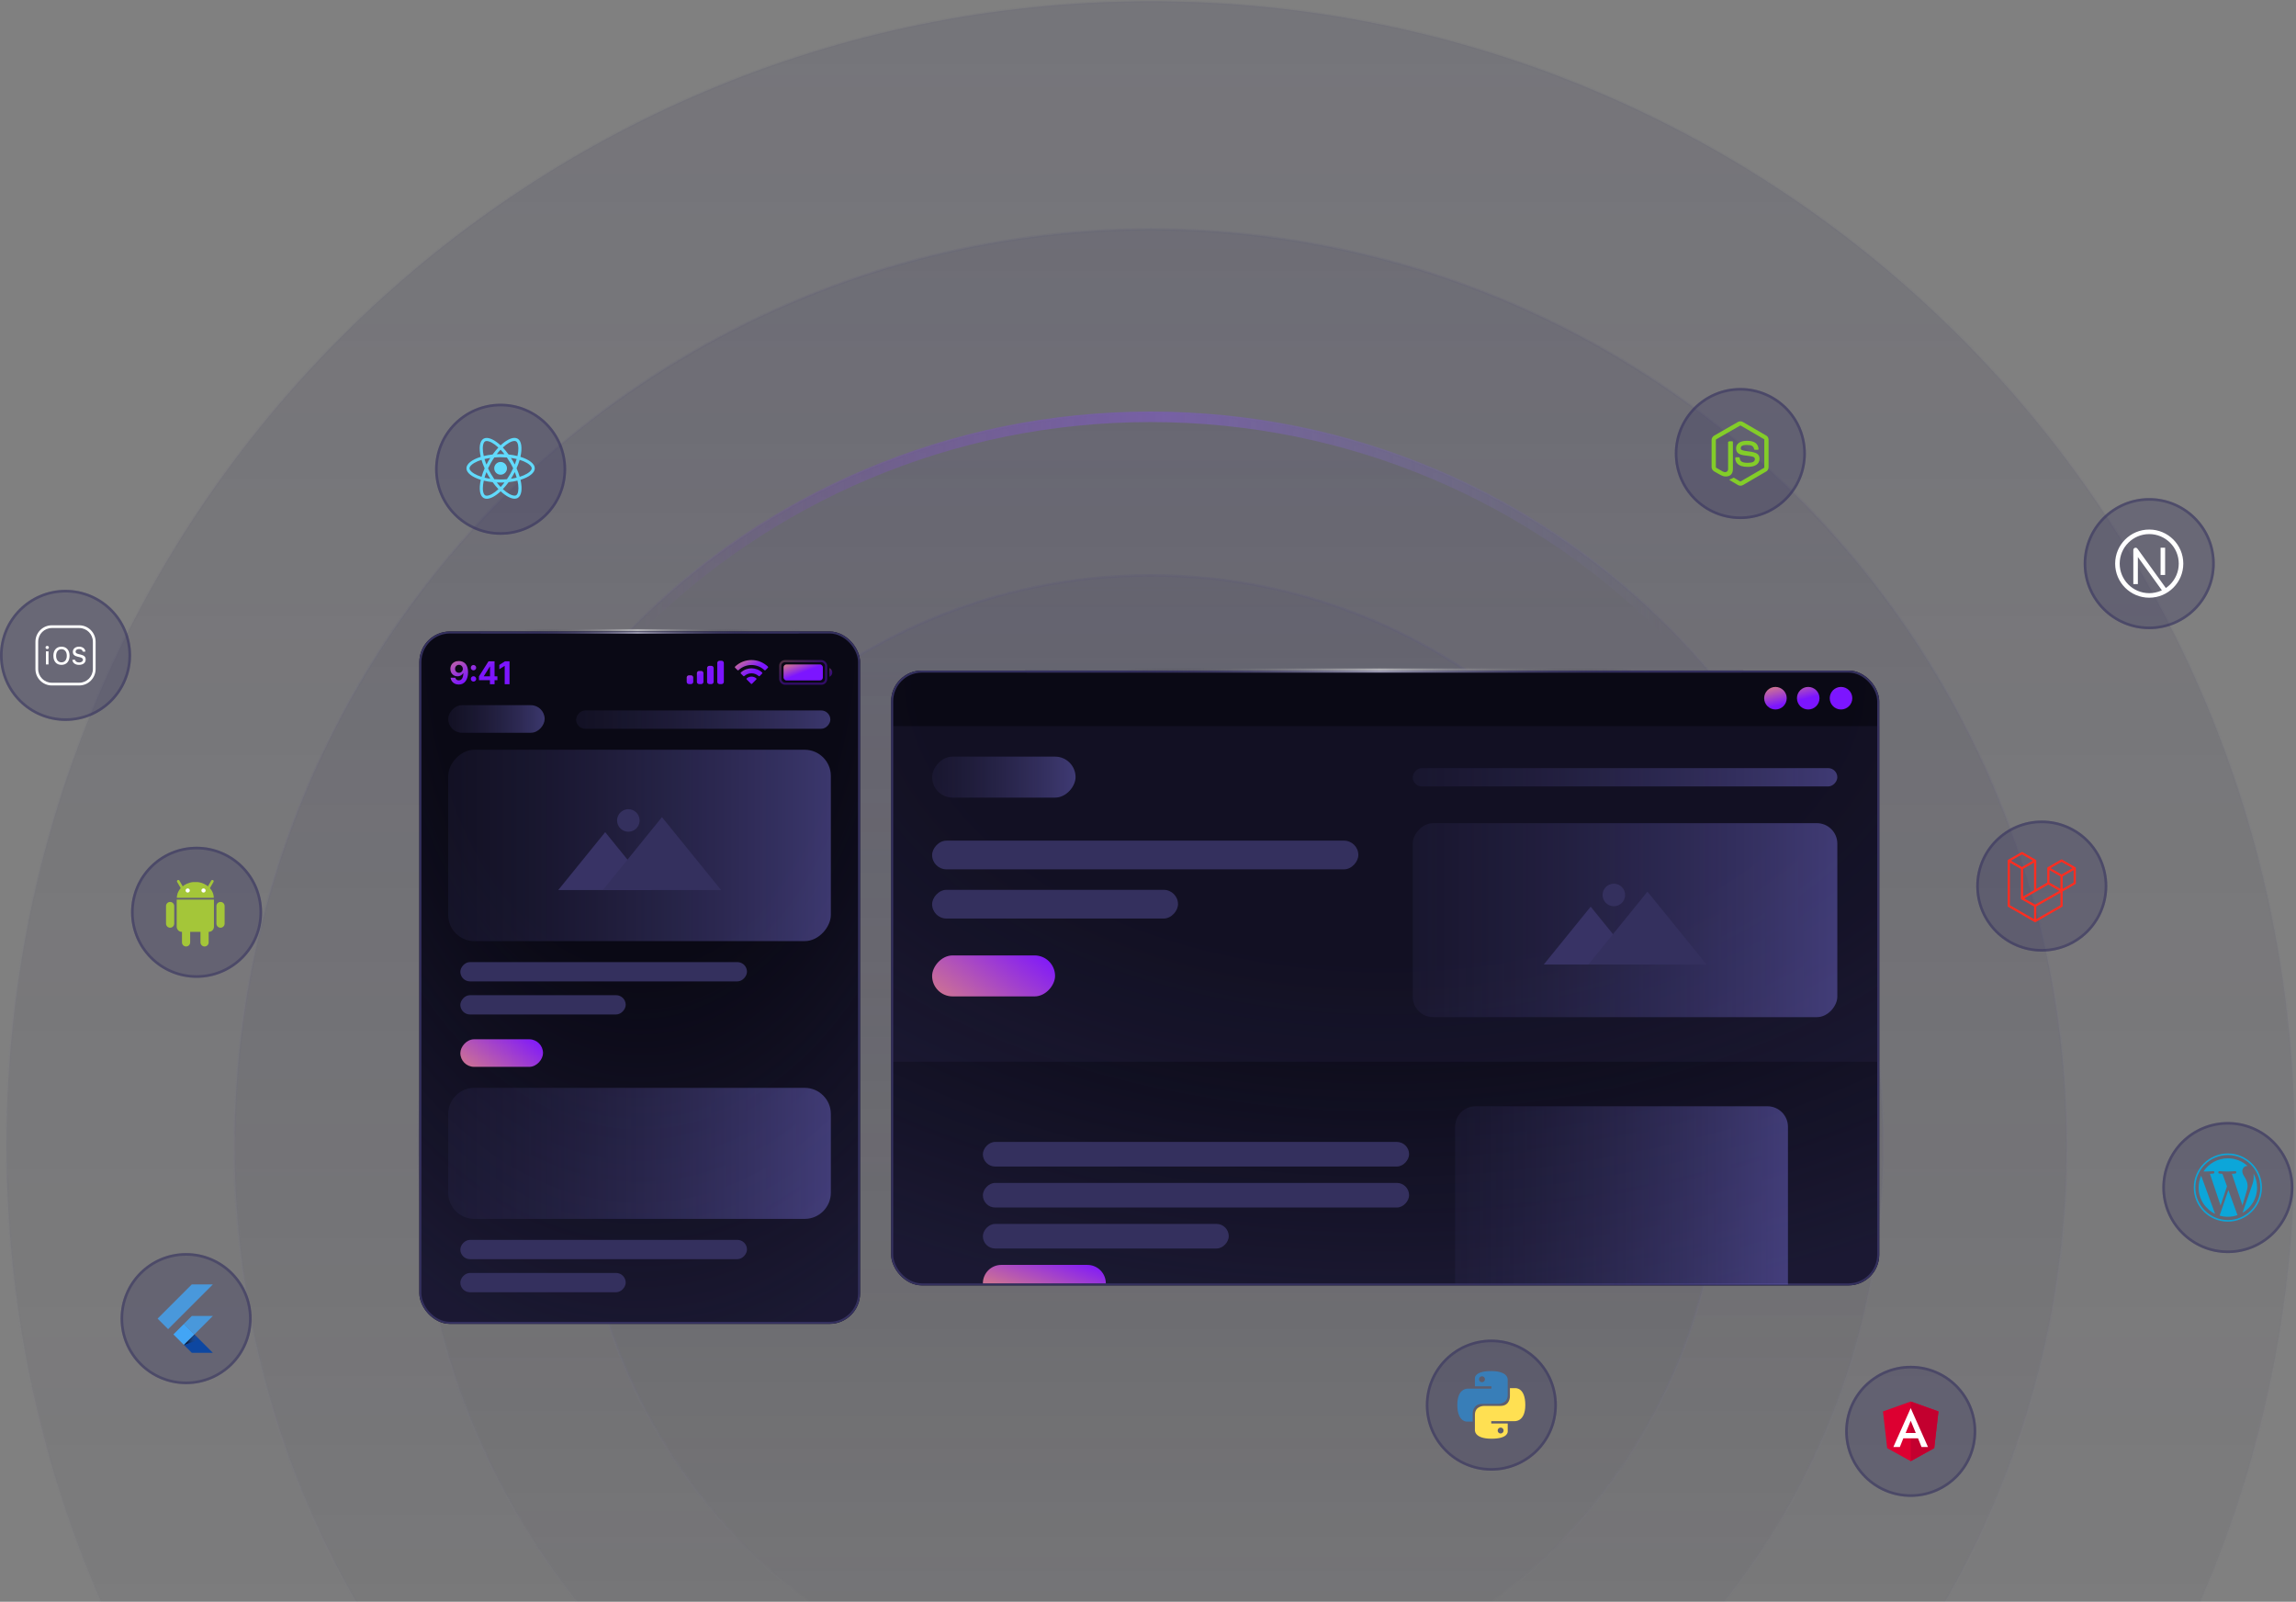 <svg width="876" height="611" viewBox="0 0 876 611" fill="none" xmlns="http://www.w3.org/2000/svg">
<rect x="0" y="0" width="876" height="611" fill="#808080" stroke="none"/>
<g opacity="0.5" clip-path="url(#clip0_2763_18734)">
<path d="M2.5 437C2.5 678.072 197.928 873.5 439 873.5C680.072 873.5 875.5 678.072 875.5 437C875.5 195.928 680.072 0.5 439 0.5C197.928 0.5 2.5 195.928 2.5 437Z" fill="url(#paint0_linear_2763_18734)" stroke="url(#paint1_linear_2763_18734)"/>
<circle cx="350" cy="350" r="349.5" transform="matrix(-1 -8.74228e-08 -8.74228e-08 1 789 87)" fill="url(#paint2_linear_2763_18734)" stroke="url(#paint3_linear_2763_18734)"/>
<path d="M159.5 437C159.5 591.364 284.636 716.5 439 716.5C593.364 716.5 718.5 591.364 718.5 437C718.5 282.636 593.364 157.5 439 157.5C284.636 157.5 159.5 282.636 159.5 437Z" fill="url(#paint4_linear_2763_18734)" stroke="url(#paint5_linear_2763_18734)"/>
<g clip-path="url(#clip1_2763_18734)">
<path d="M161 437C161 590.535 285.465 715 439 715C592.535 715 717 590.535 717 437C717 283.465 592.535 159 439 159C285.465 159 161 283.465 161 437Z" stroke="url(#paint6_linear_2763_18734)" stroke-width="4"/>
</g>
<path d="M221.5 437C221.5 557.122 318.878 654.5 439 654.5C559.122 654.5 656.5 557.122 656.5 437C656.5 316.878 559.122 219.5 439 219.5C318.878 219.5 221.5 316.878 221.5 437Z" fill="url(#paint7_linear_2763_18734)" stroke="url(#paint8_linear_2763_18734)"/>
</g>
<rect x="340" y="255.782" width="377" height="234.545" rx="11.727" fill="#0A0915"/>
<rect x="340.391" y="256.173" width="376.218" height="233.764" rx="11.336" fill="url(#paint9_radial_2763_18734)" stroke="#34305E" stroke-width="0.782"/>
<rect x="391" y="255" width="274.182" height="1.564" rx="0.782" fill="url(#paint10_radial_2763_18734)"/>
<rect x="391.391" y="255.391" width="273.4" height="0.782" rx="0.391" stroke="url(#paint11_linear_2763_18734)" stroke-opacity="0.5" stroke-width="0.782"/>
<path d="M555.164 490H682.164V429.818C682.164 425.5 678.664 422 674.346 422H562.982C558.664 422 555.164 425.5 555.164 429.818V490Z" fill="url(#paint12_linear_2763_18734)"/>
<rect width="162.618" height="9.382" rx="4.691" transform="matrix(1 0 0 -1 375 444.982)" fill="#34305E"/>
<rect width="162.618" height="9.382" rx="4.691" transform="matrix(1 0 0 -1 375 460.618)" fill="#34305E"/>
<rect width="93.818" height="9.382" rx="4.691" transform="matrix(1 0 0 -1 375 476.255)" fill="#34305E"/>
<path d="M375 489.545H421.909C421.909 485.659 418.759 482.509 414.873 482.509H382.036C378.15 482.509 375 485.659 375 489.545Z" fill="url(#paint13_linear_2763_18734)"/>
<path fill-rule="evenodd" clip-rule="evenodd" d="M681.69 266.336C681.69 268.711 679.765 270.636 677.39 270.636C675.015 270.636 673.09 268.711 673.09 266.336C673.09 263.962 675.015 262.036 677.39 262.036C679.765 262.036 681.69 263.962 681.69 266.336ZM694.198 266.336C694.198 268.711 692.272 270.636 689.898 270.636C687.523 270.636 685.598 268.711 685.598 266.336C685.598 263.962 687.523 262.036 689.898 262.036C692.272 262.036 694.198 263.962 694.198 266.336ZM702.407 270.636C704.782 270.636 706.707 268.711 706.707 266.336C706.707 263.962 704.782 262.036 702.407 262.036C700.033 262.036 698.107 263.962 698.107 266.336C698.107 268.711 700.033 270.636 702.407 270.636Z" fill="url(#paint14_linear_2763_18734)"/>
<rect x="340" y="277" width="377" height="128" fill="#34305E" fill-opacity="0.2"/>
<rect width="54.727" height="15.636" rx="7.818" transform="matrix(1 0 0 -1 355.635 304.255)" fill="url(#paint15_linear_2763_18734)"/>
<rect width="162.618" height="10.945" rx="5.473" transform="matrix(1 0 0 -1 355.635 331.618)" fill="#34305E"/>
<rect width="93.818" height="10.945" rx="5.473" transform="matrix(1 0 0 -1 355.635 350.382)" fill="#34305E"/>
<rect width="46.909" height="15.636" rx="7.818" transform="matrix(1 0 0 -1 355.635 380.091)" fill="url(#paint16_linear_2763_18734)"/>
<rect width="162" height="74" rx="7.818" transform="matrix(1 0 0 -1 539 388)" fill="url(#paint17_linear_2763_18734)"/>
<path d="M624.812 367.927H589L606.901 345.854L614.391 355.084L624.812 367.927Z" fill="#383365"/>
<path d="M651.121 367.929H606.008L628.561 340.127L651.121 367.929Z" fill="#34305E"/>
<path d="M620.036 341.376C620.038 342.226 619.788 343.058 619.317 343.766C618.847 344.474 618.176 345.026 617.391 345.353C616.606 345.68 615.742 345.766 614.907 345.602C614.073 345.438 613.306 345.029 612.704 344.429C612.102 343.828 611.692 343.063 611.525 342.229C611.358 341.396 611.443 340.531 611.767 339.746C612.092 338.96 612.643 338.288 613.35 337.816C614.057 337.343 614.888 337.091 615.739 337.091C616.876 337.092 617.967 337.543 618.773 338.346C619.578 339.149 620.032 340.239 620.036 341.376Z" fill="#34305E"/>
<rect width="162" height="7" rx="3.5" transform="matrix(1 0 0 -1 539 300)" fill="url(#paint18_linear_2763_18734)"/>
<rect x="160" y="240.88" width="168.156" height="264.12" rx="11.657" fill="#0A0915"/>
<rect x="160.389" y="241.269" width="167.379" height="263.342" rx="11.268" fill="url(#paint19_radial_2763_18734)" stroke="#34305E" stroke-width="0.777"/>
<rect width="97" height="7" rx="3.5" transform="matrix(1 0 0 -1 219.805 278)" fill="url(#paint20_linear_2763_18734)"/>
<rect width="36.806" height="10.516" rx="5.258" transform="matrix(1 0 0 -1 171 279.516)" fill="url(#paint21_linear_2763_18734)"/>
<rect width="146" height="73" rx="10" transform="matrix(1 0 0 -1 171 359)" fill="url(#paint22_linear_2763_18734)"/>
<path d="M248.812 339.509H213L230.901 317.436L238.391 326.665L248.812 339.509Z" fill="#383365"/>
<path d="M275.121 339.511H230.008L252.561 311.708L275.121 339.511Z" fill="#34305E"/>
<path d="M244.036 312.958C244.038 313.808 243.788 314.64 243.317 315.347C242.847 316.055 242.176 316.608 241.391 316.935C240.606 317.262 239.742 317.348 238.907 317.184C238.073 317.019 237.306 316.611 236.704 316.011C236.102 315.41 235.692 314.645 235.525 313.811C235.358 312.977 235.443 312.113 235.767 311.327C236.092 310.542 236.643 309.87 237.35 309.398C238.057 308.925 238.888 308.673 239.739 308.673C240.876 308.674 241.967 309.125 242.773 309.928C243.578 310.731 244.032 311.82 244.036 312.958Z" fill="#34305E"/>
<rect width="109.365" height="7.361" rx="3.681" transform="matrix(1 0 0 -1 175.635 374.361)" fill="#34305E"/>
<rect width="63.095" height="7.361" rx="3.681" transform="matrix(1 0 0 -1 175.635 386.98)" fill="#34305E"/>
<rect width="31.548" height="10.516" rx="5.258" transform="matrix(1 0 0 -1 175.635 406.96)" fill="url(#paint23_linear_2763_18734)"/>
<path d="M171 454.96C171 460.483 175.477 464.96 181 464.96H307C312.523 464.96 317 460.483 317 454.96V424.96C317 419.438 312.523 414.96 307 414.96H181C175.477 414.96 171 419.438 171 424.96V454.96Z" fill="url(#paint24_linear_2763_18734)"/>
<rect width="109.365" height="7.361" rx="3.681" transform="matrix(1 0 0 -1 175.635 480.321)" fill="#34305E"/>
<rect width="63.095" height="7.361" rx="3.681" transform="matrix(1 0 0 -1 175.635 492.941)" fill="#34305E"/>
<rect x="182.93" y="240" width="122.295" height="1.761" rx="0.88" fill="url(#paint25_radial_2763_18734)"/>
<rect x="183.318" y="240.389" width="121.518" height="0.984" rx="0.492" stroke="url(#paint26_linear_2763_18734)" stroke-opacity="0.5" stroke-width="0.777"/>
<path d="M175.094 252.153C175.543 252.153 175.974 252.229 176.389 252.379C176.807 252.53 177.179 252.77 177.506 253.099C177.835 253.429 178.095 253.866 178.285 254.412C178.479 254.955 178.577 255.621 178.579 256.411C178.579 257.152 178.496 257.814 178.328 258.396C178.163 258.976 177.926 259.469 177.616 259.875C177.307 260.281 176.933 260.591 176.496 260.804C176.058 261.014 175.57 261.119 175.03 261.119C174.447 261.119 173.933 261.007 173.487 260.783C173.041 260.555 172.682 260.247 172.409 259.858C172.139 259.466 171.976 259.026 171.919 258.537H173.739C173.81 258.855 173.959 259.102 174.186 259.278C174.413 259.452 174.695 259.538 175.03 259.538C175.598 259.538 176.03 259.291 176.325 258.797C176.621 258.3 176.77 257.619 176.773 256.756H176.713C176.582 257.011 176.406 257.232 176.185 257.416C175.963 257.598 175.709 257.739 175.422 257.838C175.138 257.938 174.835 257.987 174.514 257.987C174 257.987 173.541 257.866 173.138 257.625C172.734 257.384 172.416 257.051 172.183 256.628C171.95 256.205 171.834 255.722 171.834 255.179C171.831 254.594 171.966 254.072 172.239 253.615C172.511 253.158 172.892 252.8 173.381 252.541C173.872 252.28 174.443 252.151 175.094 252.153ZM175.106 253.602C174.82 253.602 174.564 253.67 174.339 253.807C174.118 253.943 173.942 254.126 173.811 254.357C173.683 254.587 173.621 254.844 173.623 255.128C173.623 255.415 173.686 255.673 173.811 255.903C173.939 256.131 174.112 256.313 174.331 256.449C174.552 256.582 174.805 256.649 175.089 256.649C175.302 256.649 175.5 256.609 175.682 256.53C175.864 256.45 176.021 256.341 176.155 256.202C176.291 256.06 176.398 255.896 176.474 255.712C176.551 255.527 176.589 255.331 176.589 255.124C176.587 254.848 176.521 254.595 176.393 254.365C176.266 254.135 176.089 253.95 175.865 253.811C175.641 253.672 175.388 253.602 175.106 253.602ZM180.656 259.986C180.375 259.986 180.133 259.886 179.932 259.688C179.733 259.489 179.633 259.247 179.633 258.963C179.633 258.685 179.733 258.446 179.932 258.247C180.133 258.048 180.375 257.949 180.656 257.949C180.929 257.949 181.167 258.048 181.372 258.247C181.576 258.446 181.679 258.685 181.679 258.963C181.679 259.151 181.63 259.322 181.534 259.479C181.44 259.632 181.316 259.756 181.163 259.849C181.01 259.94 180.841 259.986 180.656 259.986ZM180.656 255.703C180.375 255.703 180.133 255.604 179.932 255.405C179.733 255.206 179.633 254.964 179.633 254.68C179.633 254.402 179.733 254.165 179.932 253.969C180.133 253.77 180.375 253.67 180.656 253.67C180.929 253.67 181.167 253.77 181.372 253.969C181.576 254.165 181.679 254.402 181.679 254.68C181.679 254.871 181.63 255.044 181.534 255.2C181.44 255.354 181.316 255.476 181.163 255.567C181.01 255.658 180.841 255.703 180.656 255.703ZM182.74 259.466V258.013L186.383 252.273H187.636V254.284H186.895L184.598 257.919V257.987H189.775V259.466H182.74ZM186.929 261V259.023L186.963 258.379V252.273H188.693V261H186.929ZM194.405 252.273V261H192.559V254.024H192.508L190.51 255.277V253.641L192.67 252.273H194.405Z" fill="url(#paint27_linear_2763_18734)"/>
<g clip-path="url(#clip2_2763_18734)">
<rect opacity="0.35" x="297.696" y="252.194" width="17.5" height="8.611" rx="1.806" stroke="url(#paint28_linear_2763_18734)" stroke-width="0.833"/>
<path opacity="0.4" d="M316.447 254.833V258.167C317.118 257.884 317.554 257.228 317.554 256.5C317.554 255.772 317.118 255.116 316.447 254.833Z" fill="url(#paint29_linear_2763_18734)"/>
<rect x="298.947" y="253.444" width="15" height="6.111" rx="1.111" fill="url(#paint30_linear_2763_18734)"/>
<path fill-rule="evenodd" clip-rule="evenodd" d="M286.719 253.673C288.566 253.673 290.342 254.383 291.68 255.655C291.781 255.754 291.942 255.752 292.041 255.653L293.005 254.68C293.055 254.63 293.083 254.561 293.082 254.49C293.082 254.419 293.053 254.35 293.002 254.3C289.49 250.934 283.948 250.934 280.436 254.3C280.385 254.35 280.356 254.418 280.355 254.49C280.355 254.561 280.383 254.63 280.433 254.68L281.397 255.653C281.496 255.752 281.657 255.754 281.758 255.655C283.096 254.383 284.873 253.673 286.719 253.673ZM286.721 256.836C287.735 256.836 288.714 257.213 289.466 257.894C289.567 257.991 289.728 257.989 289.827 257.89L290.789 256.918C290.84 256.867 290.868 256.797 290.867 256.725C290.866 256.654 290.837 256.585 290.785 256.535C288.495 254.405 284.948 254.405 282.658 256.535C282.606 256.585 282.577 256.654 282.576 256.725C282.576 256.797 282.604 256.867 282.654 256.918L283.616 257.89C283.716 257.989 283.876 257.991 283.978 257.894C284.729 257.214 285.707 256.837 286.721 256.836ZM288.648 258.965C288.65 259.037 288.621 259.106 288.57 259.157L286.905 260.836C286.857 260.886 286.79 260.914 286.721 260.914C286.651 260.914 286.585 260.886 286.536 260.836L284.871 259.157C284.82 259.106 284.792 259.037 284.793 258.965C284.795 258.892 284.826 258.824 284.879 258.776C285.942 257.877 287.499 257.877 288.562 258.776C288.616 258.824 288.647 258.892 288.648 258.965Z" fill="url(#paint31_linear_2763_18734)"/>
<path fill-rule="evenodd" clip-rule="evenodd" d="M275.335 252.056H274.501C274.041 252.056 273.668 252.429 273.668 252.889V260.111C273.668 260.571 274.041 260.944 274.501 260.944H275.335C275.795 260.944 276.168 260.571 276.168 260.111V252.889C276.168 252.429 275.795 252.056 275.335 252.056ZM270.613 254H271.446C271.906 254 272.28 254.373 272.28 254.833V260.111C272.28 260.571 271.906 260.944 271.446 260.944H270.613C270.153 260.944 269.78 260.571 269.78 260.111V254.833C269.78 254.373 270.153 254 270.613 254ZM267.557 255.944H266.724C266.264 255.944 265.891 256.318 265.891 256.778V260.111C265.891 260.571 266.264 260.944 266.724 260.944H267.557C268.018 260.944 268.391 260.571 268.391 260.111V256.778C268.391 256.318 268.018 255.944 267.557 255.944ZM263.669 257.611H262.835C262.375 257.611 262.002 257.984 262.002 258.444V260.111C262.002 260.571 262.375 260.944 262.835 260.944H263.669C264.129 260.944 264.502 260.571 264.502 260.111V258.444C264.502 257.984 264.129 257.611 263.669 257.611Z" fill="url(#paint32_linear_2763_18734)"/>
</g>
<circle cx="820" cy="215" r="25" fill="#34305E" fill-opacity="0.3"/>
<circle cx="820" cy="215" r="24.5" stroke="#34305E" stroke-opacity="0.5"/>
<g clip-path="url(#clip3_2763_18734)">
<path d="M814.8 209.8L815.503 209.293C815.282 208.988 814.891 208.86 814.533 208.975C814.176 209.091 813.933 209.424 813.933 209.8H814.8ZM820 226.267C813.778 226.267 808.733 221.222 808.733 215H807C807 222.18 812.82 228 820 228V226.267ZM831.267 215C831.267 221.222 826.222 226.267 820 226.267V228C827.18 228 833 222.18 833 215H831.267ZM820 203.733C826.222 203.733 831.267 208.778 831.267 215H833C833 207.82 827.18 202 820 202V203.733ZM820 202C812.82 202 807 207.82 807 215H808.733C808.733 208.778 813.778 203.733 820 203.733V202ZM815.667 222.8V209.8H813.933V222.8H815.667ZM814.097 210.307L825.364 225.907L826.769 224.893L815.503 209.293L814.097 210.307ZM824.333 208.933V219.333H826.067V208.933H824.333Z" fill="white"/>
</g>
<circle cx="664" cy="173" r="25" fill="#34305E" fill-opacity="0.3"/>
<circle cx="664" cy="173" r="24.5" stroke="#34305E" stroke-opacity="0.5"/>
<path d="M673.907 166.162L664.949 160.961C664.385 160.639 663.649 160.639 663.08 160.961L654.027 166.162C653.444 166.497 653.031 167.127 653.031 167.801V178.19C653.031 178.864 653.455 179.494 654.038 179.832L656.429 181.19C657.573 181.753 657.977 181.753 658.497 181.753C660.189 181.753 661.156 180.73 661.156 178.944V168.688C661.156 168.544 661.081 168.328 660.939 168.328H659.797C659.652 168.328 659.328 168.544 659.328 168.688V178.944C659.328 179.735 658.612 180.523 657.275 179.854L654.803 178.43C654.717 178.383 654.656 178.289 654.656 178.19V167.801C654.656 167.704 654.769 167.605 654.856 167.555L663.879 162.363C663.964 162.315 664.088 162.315 664.172 162.363L673.085 167.554C673.17 167.605 673.14 167.7 673.14 167.801V178.19C673.14 178.289 673.178 178.385 673.093 178.433L664.138 183.628C664.062 183.674 663.966 183.674 663.882 183.628L661.585 182.257C661.516 182.217 661.434 182.203 661.368 182.24C660.728 182.602 660.611 182.65 660.011 182.858C659.864 182.909 659.646 182.998 660.095 183.25L663.1 185.028C663.388 185.194 663.715 185.281 664.044 185.281C664.378 185.281 664.704 185.194 664.992 185.028L673.906 179.832C674.489 179.492 674.766 178.864 674.766 178.19V167.801C674.766 167.127 674.489 166.499 673.907 166.162ZM666.825 176.544C664.444 176.544 663.919 175.886 663.744 174.702C663.724 174.574 663.615 174.422 663.486 174.422H662.322C662.178 174.422 662.062 174.597 662.062 174.74C662.062 176.257 662.886 178.094 666.826 178.094C669.677 178.094 671.312 176.986 671.312 175.025C671.312 173.081 669.999 172.57 667.233 172.204C664.438 171.835 664.154 171.648 664.154 170.993C664.154 170.453 664.394 169.733 666.464 169.733C668.314 169.733 668.995 170.13 669.276 171.377C669.3 171.494 669.407 171.578 669.528 171.578H670.696C670.768 171.578 670.837 171.549 670.887 171.498C670.936 171.442 670.962 171.373 670.955 171.299C670.774 169.152 669.348 168.152 666.464 168.152C663.898 168.152 662.368 169.235 662.368 171.051C662.368 173.021 663.891 173.566 666.353 173.809C669.3 174.098 669.529 174.529 669.529 175.108C669.529 176.115 668.721 176.544 666.825 176.544Z" fill="#83CD29"/>
<circle cx="191" cy="179" r="25" fill="#34305E" fill-opacity="0.3"/>
<circle cx="191" cy="179" r="24.5" stroke="#34305E" stroke-opacity="0.5"/>
<g clip-path="url(#clip4_2763_18734)">
<path d="M204.044 178.648C204.044 176.92 201.88 175.282 198.562 174.266C199.327 170.885 198.987 168.194 197.488 167.333C197.142 167.131 196.738 167.035 196.297 167.035V168.221C196.541 168.221 196.738 168.268 196.903 168.359C197.626 168.774 197.94 170.353 197.695 172.384C197.637 172.884 197.541 173.41 197.424 173.947C196.382 173.692 195.244 173.495 194.047 173.368C193.33 172.384 192.585 171.491 191.835 170.709C193.569 169.098 195.196 168.215 196.302 168.215V167.03C194.84 167.03 192.925 168.072 190.99 169.88C189.054 168.082 187.14 167.051 185.678 167.051V168.237C186.779 168.237 188.411 169.114 190.144 170.714C189.4 171.496 188.656 172.384 187.948 173.368C186.747 173.495 185.609 173.692 184.567 173.953C184.444 173.421 184.354 172.905 184.29 172.411C184.04 170.379 184.348 168.8 185.066 168.38C185.226 168.284 185.433 168.242 185.678 168.242V167.056C185.231 167.056 184.827 167.152 184.476 167.354C182.982 168.215 182.647 170.901 183.418 174.272C180.111 175.293 177.957 176.925 177.957 178.648C177.957 180.376 180.121 182.014 183.439 183.029C182.674 186.411 183.014 189.102 184.513 189.963C184.859 190.165 185.263 190.261 185.71 190.261C187.172 190.261 189.086 189.219 191.022 187.411C192.957 189.208 194.872 190.24 196.334 190.24C196.78 190.24 197.185 190.144 197.536 189.942C199.03 189.081 199.365 186.395 198.594 183.024C201.89 182.009 204.044 180.371 204.044 178.648ZM197.121 175.101C196.924 175.787 196.679 176.494 196.403 177.202C196.185 176.776 195.956 176.351 195.706 175.925C195.462 175.5 195.201 175.085 194.941 174.681C195.696 174.793 196.424 174.931 197.121 175.101ZM194.685 180.764C194.271 181.482 193.845 182.163 193.404 182.795C192.612 182.865 191.809 182.902 191.001 182.902C190.198 182.902 189.395 182.865 188.608 182.801C188.166 182.168 187.736 181.493 187.321 180.78C186.917 180.084 186.55 179.376 186.215 178.664C186.545 177.951 186.917 177.239 187.316 176.542C187.73 175.824 188.156 175.144 188.597 174.511C189.389 174.442 190.192 174.405 191.001 174.405C191.803 174.405 192.606 174.442 193.393 174.506C193.835 175.138 194.265 175.814 194.68 176.526C195.084 177.223 195.451 177.93 195.786 178.643C195.451 179.355 195.084 180.068 194.685 180.764ZM196.403 180.073C196.69 180.786 196.935 181.498 197.137 182.189C196.44 182.359 195.706 182.503 194.946 182.615C195.207 182.205 195.467 181.785 195.712 181.354C195.956 180.929 196.185 180.498 196.403 180.073ZM191.011 185.747C190.517 185.236 190.022 184.667 189.533 184.045C190.011 184.066 190.501 184.082 190.995 184.082C191.495 184.082 191.99 184.072 192.473 184.045C191.995 184.667 191.5 185.236 191.011 185.747ZM187.055 182.615C186.3 182.503 185.571 182.365 184.875 182.195C185.072 181.509 185.316 180.801 185.593 180.094C185.811 180.52 186.039 180.945 186.289 181.37C186.539 181.796 186.794 182.211 187.055 182.615ZM190.985 171.549C191.479 172.06 191.974 172.629 192.463 173.251C191.984 173.23 191.495 173.214 191.001 173.214C190.501 173.214 190.006 173.224 189.522 173.251C190.001 172.629 190.495 172.06 190.985 171.549ZM187.05 174.681C186.789 175.091 186.529 175.511 186.284 175.941C186.039 176.367 185.811 176.792 185.593 177.218C185.306 176.505 185.061 175.793 184.859 175.101C185.556 174.936 186.289 174.793 187.05 174.681ZM182.238 181.339C180.355 180.536 179.137 179.483 179.137 178.648C179.137 177.813 180.355 176.755 182.238 175.957C182.695 175.761 183.195 175.585 183.71 175.42C184.014 176.463 184.412 177.547 184.907 178.659C184.418 179.765 184.024 180.844 183.726 181.881C183.2 181.716 182.7 181.535 182.238 181.339ZM185.098 188.937C184.375 188.522 184.061 186.943 184.306 184.912C184.364 184.412 184.46 183.886 184.577 183.348C185.619 183.604 186.757 183.8 187.954 183.928C188.672 184.912 189.416 185.805 190.166 186.587C188.432 188.198 186.805 189.081 185.699 189.081C185.46 189.075 185.258 189.027 185.098 188.937ZM197.711 184.885C197.961 186.916 197.653 188.496 196.935 188.916C196.775 189.011 196.568 189.054 196.323 189.054C195.222 189.054 193.59 188.177 191.857 186.576C192.601 185.794 193.345 184.906 194.053 183.923C195.254 183.795 196.392 183.598 197.435 183.338C197.557 183.875 197.653 184.391 197.711 184.885ZM199.758 181.339C199.301 181.535 198.801 181.711 198.285 181.876C197.982 180.833 197.583 179.749 197.089 178.637C197.578 177.531 197.972 176.452 198.269 175.415C198.796 175.58 199.296 175.761 199.764 175.957C201.646 176.76 202.864 177.813 202.864 178.648C202.858 179.483 201.641 180.541 199.758 181.339Z" fill="#61DAFB"/>
<path d="M190.994 181.078C192.337 181.078 193.425 179.99 193.425 178.648C193.425 177.306 192.337 176.218 190.994 176.218C189.652 176.218 188.564 177.306 188.564 178.648C188.564 179.99 189.652 181.078 190.994 181.078Z" fill="#61DAFB"/>
</g>
<circle cx="75" cy="348" r="25" fill="#34305E" fill-opacity="0.3"/>
<circle cx="75" cy="348" r="24.5" stroke="#34305E" stroke-opacity="0.5"/>
<g clip-path="url(#clip5_2763_18734)">
<path d="M70.995 351.212C71.858 351.212 72.558 351.911 72.558 352.775V359.48C72.558 360.344 71.858 361.043 70.995 361.043C70.132 361.043 69.432 360.344 69.432 359.48V352.775C69.432 351.912 70.132 351.212 70.995 351.212V351.212Z" fill="#A4C639"/>
<path d="M67.426 343.15C67.421 343.209 67.416 343.269 67.416 343.329V353.489C67.416 354.582 68.281 355.462 69.355 355.462H79.686C80.76 355.462 81.625 354.581 81.625 353.489V343.329C81.625 343.269 81.622 343.209 81.617 343.15H67.426Z" fill="#A4C639"/>
<path d="M78.047 351.212C78.91 351.212 79.61 351.911 79.61 352.775V359.48C79.61 360.344 78.91 361.043 78.047 361.043C77.184 361.043 76.484 360.344 76.484 359.48V352.775C76.484 351.912 77.184 351.212 78.047 351.212V351.212ZM64.905 344.054C65.768 344.054 66.468 344.754 66.468 345.617V352.323C66.468 353.186 65.768 353.886 64.905 353.886C64.042 353.886 63.342 353.186 63.342 352.323V345.617C63.342 344.754 64.041 344.054 64.905 344.054ZM84.137 344.054C85 344.054 85.7 344.754 85.7 345.617V352.323C85.7 353.186 85 353.886 84.137 353.886C83.273 353.886 82.574 353.186 82.574 352.323V345.617C82.574 344.754 83.273 344.054 84.137 344.054ZM67.472 342.482C67.515 339.362 70.239 336.803 73.735 336.466H75.306C78.803 336.803 81.526 339.362 81.57 342.482H67.472Z" fill="#A4C639"/>
<path d="M68.016 336.165L69.665 339.021M81.026 336.165L79.377 339.021" stroke="#A4C639" stroke-linecap="round" stroke-linejoin="round"/>
<path d="M72.422 339.686C72.423 340.122 72.062 340.477 71.616 340.478C71.169 340.479 70.806 340.126 70.805 339.69V339.686C70.803 339.249 71.165 338.895 71.611 338.894C72.058 338.892 72.421 339.245 72.422 339.681V339.686ZM78.459 339.686C78.46 340.122 78.099 340.477 77.652 340.478C77.206 340.479 76.843 340.126 76.841 339.69V339.686C76.84 339.249 77.201 338.895 77.648 338.894C78.094 338.892 78.457 339.245 78.459 339.681V339.686Z" fill="white"/>
</g>
<circle cx="25" cy="250" r="25" fill="#34305E" fill-opacity="0.3"/>
<circle cx="25" cy="250" r="24.5" stroke="#34305E" stroke-opacity="0.5"/>
<path d="M19.782 238.522C16.331 238.522 13.521 241.331 13.521 244.783V255.217C13.521 258.669 16.331 261.478 19.782 261.478H30.217C33.669 261.478 36.478 258.669 36.478 255.217V244.783C36.478 241.331 33.669 238.522 30.217 238.522H19.782ZM19.782 239.565H30.217C33.105 239.565 35.434 241.895 35.434 244.783V255.217C35.434 258.105 33.105 260.435 30.217 260.435H19.782C16.895 260.435 14.565 258.105 14.565 255.217V244.783C14.565 241.895 16.895 239.565 19.782 239.565ZM18.016 246.382C17.65 246.382 17.38 246.644 17.38 246.988C17.38 247.327 17.65 247.588 18.016 247.588C18.383 247.588 18.654 247.327 18.654 246.988C18.654 246.644 18.383 246.382 18.016 246.382ZM23.454 246.68C21.555 246.68 20.363 248.01 20.363 250.147C20.363 252.279 21.532 253.618 23.454 253.618C25.371 253.618 26.535 252.274 26.535 250.147C26.535 248.014 25.361 246.681 23.454 246.68ZM30.2 246.68C28.756 246.68 27.792 247.464 27.792 248.643C27.792 249.615 28.337 250.193 29.534 250.473L30.387 250.68C31.263 250.886 31.649 251.188 31.649 251.693C31.649 252.28 31.044 252.706 30.218 252.706C29.334 252.706 28.719 252.307 28.631 251.679H27.613C27.686 252.863 28.672 253.619 30.139 253.619C31.707 253.619 32.688 252.826 32.688 251.56C32.688 250.565 32.129 250.015 30.771 249.698L30.043 249.519C29.181 249.317 28.832 249.047 28.832 248.574C28.832 247.978 29.374 247.589 30.186 247.589C30.956 247.589 31.487 247.969 31.584 248.578H32.583C32.524 247.464 31.543 246.68 30.2 246.68ZM23.454 247.638C24.711 247.638 25.486 248.611 25.486 250.147C25.486 251.673 24.71 252.66 23.454 252.66C22.184 252.66 21.414 251.674 21.414 250.147C21.414 248.611 22.206 247.638 23.454 247.638ZM17.526 248.464V253.458H18.508V248.464H17.526Z" fill="white"/>
<circle cx="71" cy="503" r="25" fill="#34305E" fill-opacity="0.3"/>
<circle cx="71" cy="503" r="24.5" stroke="#34305E" stroke-opacity="0.5"/>
<g clip-path="url(#clip6_2763_18734)">
<path d="M64.148 507.016L60.131 502.999L73.174 489.957H81.207M81.207 501.992H73.174L70.165 505.001L74.182 509.018" fill="#42A5F5" fill-opacity="0.8"/>
<path d="M70.166 513.034L73.175 516.043H81.208L74.183 509.018" fill="#0D47A1"/>
<path d="M66.158 509.02L70.169 505.009L74.18 509.019L70.169 513.031L66.158 509.02Z" fill="#42A5F5"/>
<path d="M70.168 513.031L74.179 509.02L74.739 509.58L70.728 513.591L70.168 513.031Z" fill="url(#paint33_linear_2763_18734)"/>
<path d="M70.166 513.034L76.126 510.975L74.183 509.017" fill="url(#paint34_linear_2763_18734)"/>
</g>
<circle cx="850" cy="453" r="25" fill="#34305E" fill-opacity="0.3"/>
<circle cx="850" cy="453" r="24.5" stroke="#34305E" stroke-opacity="0.5"/>
<g clip-path="url(#clip7_2763_18734)">
<path d="M838.848 453C838.848 457.414 841.413 461.229 845.133 463.037L839.813 448.461C839.176 449.889 838.847 451.436 838.848 453ZM857.529 452.437C857.529 453.392 857.162 454.499 856.679 456.042L855.567 459.759L851.537 447.771C852.208 447.736 852.813 447.665 852.813 447.665C853.414 447.593 853.343 446.711 852.742 446.746C852.742 446.746 850.936 446.887 849.77 446.887C848.674 446.887 846.832 446.746 846.832 446.746C846.231 446.711 846.161 447.629 846.762 447.665C846.762 447.665 847.331 447.736 847.931 447.771L849.669 452.531L847.228 459.851L843.167 447.771C843.839 447.736 844.444 447.665 844.444 447.665C845.044 447.594 844.973 446.711 844.372 446.746C844.372 446.746 842.566 446.888 841.4 446.888C841.191 446.888 840.944 446.882 840.682 446.875C842.676 443.847 846.104 441.848 850 441.848C852.903 441.848 855.547 442.958 857.531 444.775C857.483 444.773 857.436 444.767 857.386 444.767C856.291 444.767 855.514 445.721 855.514 446.746C855.514 447.665 856.044 448.443 856.609 449.361C857.033 450.104 857.529 451.059 857.529 452.437ZM850.196 453.975L853.624 463.367C853.646 463.42 853.672 463.472 853.703 463.52C852.544 463.928 851.299 464.152 850 464.152C848.934 464.152 847.873 463.999 846.85 463.698L850.196 453.975ZM859.786 447.649C860.685 449.289 861.155 451.129 861.152 453C861.152 457.114 858.922 460.706 855.606 462.639L859.013 452.79C859.649 451.2 859.861 449.928 859.861 448.796C859.861 448.386 859.834 448.004 859.786 447.649ZM850 440C857.168 440 863 445.832 863.001 453C863.001 460.169 857.168 466 850 466C842.832 466 837 460.168 837 453C837 445.832 842.832 440 850 440ZM850 465.404C856.839 465.404 862.403 459.839 862.403 453C862.403 446.16 856.839 440.596 850 440.596C843.16 440.596 837.596 446.16 837.596 453C837.596 459.839 843.161 465.404 850 465.404Z" fill="#0CA6D9"/>
</g>
<circle cx="729" cy="546" r="25" fill="#34305E" fill-opacity="0.3"/>
<circle cx="729" cy="546" r="24.5" stroke="#34305E" stroke-opacity="0.5"/>
<path d="M729 534.625L718.41 538.401L720.025 552.404L729 557.375L737.975 552.404L739.59 538.401L729 534.625Z" fill="#DD0031"/>
<path d="M729 534.625V537.15V537.139V548.662V557.375L737.975 552.404L739.59 538.401L729 534.625Z" fill="#C3002F"/>
<path d="M728.999 537.139L722.379 551.983H724.847L726.178 548.662H731.797L733.128 551.983H735.597L728.999 537.139ZM730.933 546.614H727.065L728.999 541.962L730.933 546.614Z" fill="white"/>
<circle cx="569" cy="536" r="25" fill="#34305E" fill-opacity="0.3"/>
<circle cx="569" cy="536" r="24.5" stroke="#34305E" stroke-opacity="0.5"/>
<g clip-path="url(#clip8_2763_18734)">
<path d="M568.891 523.007C562.306 523.007 562.717 525.863 562.717 525.863L562.725 528.821H569.008V529.709H560.229C560.229 529.709 556.016 529.231 556.016 535.875C556.016 542.519 559.693 542.283 559.693 542.283H561.888V539.2C561.888 539.2 561.77 535.523 565.507 535.523H571.739C571.739 535.523 575.24 535.579 575.24 532.139V526.45C575.24 526.45 575.772 523.007 568.891 523.007ZM565.426 524.997C566.051 524.997 566.557 525.502 566.557 526.127C566.557 526.752 566.051 527.257 565.426 527.257C564.801 527.257 564.296 526.752 564.296 526.127C564.296 525.502 564.801 524.997 565.426 524.997Z" fill="url(#paint35_linear_2763_18734)"/>
<path d="M569.078 548.81C575.662 548.81 575.251 545.954 575.251 545.954L575.244 542.996H568.96V542.108H577.74C577.74 542.108 581.953 542.586 581.953 535.942C581.953 529.298 578.275 529.534 578.275 529.534H576.081V532.617C576.081 532.617 576.199 536.294 572.462 536.294H566.23C566.23 536.294 562.728 536.238 562.728 539.678V545.367C562.728 545.367 562.197 548.81 569.078 548.81ZM572.543 546.82C571.917 546.82 571.412 546.315 571.412 545.69C571.412 545.065 571.917 544.56 572.543 544.56C573.168 544.56 573.673 545.065 573.673 545.69C573.673 546.315 573.168 546.82 572.543 546.82Z" fill="url(#paint36_linear_2763_18734)"/>
</g>
<circle cx="779" cy="338" r="25" fill="#34305E" fill-opacity="0.3"/>
<circle cx="779" cy="338" r="24.5" stroke="#34305E" stroke-opacity="0.5"/>
<g clip-path="url(#clip9_2763_18734)">
<path d="M791.985 331.055C791.995 331.091 792 331.128 792 331.165V336.91C792 337.06 791.92 337.198 791.79 337.273L786.967 340.049V345.552C786.967 345.702 786.888 345.84 786.758 345.916L776.692 351.71C776.669 351.723 776.644 351.731 776.619 351.74C776.61 351.743 776.601 351.749 776.591 351.752C776.52 351.77 776.446 351.77 776.376 351.752C776.365 351.749 776.354 351.742 776.343 351.738C776.32 351.73 776.296 351.723 776.274 351.71L766.21 345.916C766.08 345.841 766 345.702 766 345.552V328.317C766 328.279 766.005 328.242 766.015 328.207C766.018 328.195 766.025 328.184 766.029 328.172C766.037 328.15 766.045 328.127 766.056 328.107C766.064 328.093 766.075 328.082 766.085 328.069C766.097 328.053 766.108 328.035 766.122 328.021C766.134 328.009 766.15 328 766.163 327.989C766.179 327.977 766.192 327.963 766.209 327.953H766.21L771.242 325.056C771.372 324.981 771.531 324.981 771.661 325.056L776.693 327.953H776.694C776.711 327.964 776.725 327.977 776.74 327.989C776.754 327.999 776.769 328.009 776.781 328.02C776.796 328.035 776.806 328.053 776.819 328.069C776.827 328.082 776.84 328.093 776.847 328.107C776.859 328.128 776.866 328.15 776.874 328.172C776.878 328.184 776.886 328.195 776.889 328.207C776.898 328.243 776.903 328.28 776.903 328.317V339.082L781.097 336.667V331.164C781.097 331.127 781.102 331.09 781.111 331.055C781.115 331.043 781.122 331.032 781.126 331.02C781.134 330.998 781.142 330.975 781.153 330.955C781.161 330.941 781.173 330.93 781.181 330.917C781.194 330.901 781.204 330.883 781.219 330.869C781.231 330.857 781.246 330.848 781.26 330.837C781.276 330.825 781.289 330.811 781.306 330.801H781.307L786.339 327.904C786.469 327.829 786.628 327.829 786.758 327.904L791.79 330.801C791.808 330.812 791.821 330.825 791.837 330.837C791.85 330.847 791.865 330.857 791.877 330.868C791.892 330.883 791.903 330.901 791.915 330.917C791.925 330.93 791.936 330.941 791.943 330.955C791.955 330.975 791.962 330.998 791.971 331.02C791.975 331.032 791.982 331.043 791.985 331.055ZM791.161 336.667V331.89L789.4 332.904L786.967 334.304V339.082L791.162 336.667H791.161ZM786.129 345.31V340.529L783.736 341.896L776.903 345.796V350.621L786.129 345.31ZM766.839 329.042V345.31L776.064 350.621V345.796L771.245 343.069L771.243 343.068L771.241 343.067C771.225 343.057 771.211 343.043 771.196 343.032C771.183 343.021 771.168 343.013 771.156 343.002L771.155 343C771.141 342.987 771.132 342.971 771.121 342.956C771.11 342.942 771.097 342.93 771.089 342.915L771.089 342.914C771.079 342.898 771.073 342.879 771.067 342.861C771.06 342.846 771.051 342.831 771.047 342.814V342.814C771.041 342.794 771.04 342.773 771.038 342.752C771.036 342.737 771.032 342.721 771.032 342.705V342.704V331.456L768.6 330.055L766.839 329.042V329.042ZM771.452 325.903L767.259 328.317L771.451 330.73L775.643 328.316L771.451 325.903H771.452ZM773.632 340.965L776.065 339.565V329.042L774.304 330.056L771.871 331.456V341.979L773.632 340.965ZM786.549 328.751L782.356 331.165L786.549 333.578L790.74 331.164L786.549 328.751ZM786.129 334.304L783.696 332.904L781.935 331.89V336.667L784.368 338.067L786.129 339.082V334.304ZM776.483 345.07L782.632 341.56L785.706 339.806L781.517 337.394L776.693 340.171L772.298 342.702L776.483 345.07Z" fill="#FF2D20"/>
</g>
<defs>
<linearGradient id="paint0_linear_2763_18734" x1="439" y1="-133.585" x2="439" y2="874" gradientUnits="userSpaceOnUse">
<stop stop-color="#34305E" stop-opacity="0.3"/>
<stop offset="1" stop-color="#0A0915" stop-opacity="0"/>
</linearGradient>
<linearGradient id="paint1_linear_2763_18734" x1="439" y1="797.837" x2="439" y2="-112.996" gradientUnits="userSpaceOnUse">
<stop stop-color="#6C64C4" stop-opacity="0"/>
<stop offset="1" stop-color="#34305E" stop-opacity="0.1"/>
</linearGradient>
<linearGradient id="paint2_linear_2763_18734" x1="350" y1="-106.991" x2="350" y2="700" gradientUnits="userSpaceOnUse">
<stop stop-color="#34305E" stop-opacity="0.3"/>
<stop offset="1" stop-color="#0A0915" stop-opacity="0"/>
</linearGradient>
<linearGradient id="paint3_linear_2763_18734" x1="350" y1="639" x2="350" y2="-90.5" gradientUnits="userSpaceOnUse">
<stop stop-color="#6C64C4" stop-opacity="0"/>
<stop offset="1" stop-color="#34305E" stop-opacity="0.2"/>
</linearGradient>
<linearGradient id="paint4_linear_2763_18734" x1="439" y1="71.407" x2="439" y2="717" gradientUnits="userSpaceOnUse">
<stop stop-color="#34305E" stop-opacity="0.3"/>
<stop offset="1" stop-color="#0A0915" stop-opacity="0"/>
</linearGradient>
<linearGradient id="paint5_linear_2763_18734" x1="439" y1="668.2" x2="439" y2="84.6" gradientUnits="userSpaceOnUse">
<stop stop-color="#6C64C4" stop-opacity="0"/>
<stop offset="1" stop-color="#34305E" stop-opacity="0.2"/>
</linearGradient>
<linearGradient id="paint6_linear_2763_18734" x1="635" y1="247" x2="245.5" y2="247" gradientUnits="userSpaceOnUse">
<stop stop-color="#6C64C4" stop-opacity="0"/>
<stop offset="0.49" stop-color="#743DE1" stop-opacity="0.8"/>
<stop offset="1" stop-color="#7C15FF" stop-opacity="0"/>
</linearGradient>
<linearGradient id="paint7_linear_2763_18734" x1="439" y1="152.36" x2="439" y2="655" gradientUnits="userSpaceOnUse">
<stop stop-color="#34305E" stop-opacity="0.3"/>
<stop offset="1" stop-color="#0A0915" stop-opacity="0"/>
</linearGradient>
<linearGradient id="paint8_linear_2763_18734" x1="439" y1="617.006" x2="439" y2="162.631" gradientUnits="userSpaceOnUse">
<stop stop-color="#6C64C4" stop-opacity="0"/>
<stop offset="1" stop-color="#34305E" stop-opacity="0.4"/>
</linearGradient>
<radialGradient id="paint9_radial_2763_18734" cx="0" cy="0" r="1" gradientUnits="userSpaceOnUse" gradientTransform="translate(528.5 255.782) rotate(90) scale(248.227 398.992)">
<stop stop-color="#34305E" stop-opacity="0"/>
<stop offset="0.45" stop-color="#34305E" stop-opacity="0"/>
<stop offset="1" stop-color="#34305E" stop-opacity="0.4"/>
</radialGradient>
<radialGradient id="paint10_radial_2763_18734" cx="0" cy="0" r="1" gradientUnits="userSpaceOnUse" gradientTransform="translate(528.091 255) rotate(89.999) scale(1.655 290.176)">
<stop stop-color="#34305E" stop-opacity="0"/>
<stop offset="0.45" stop-color="#34305E" stop-opacity="0"/>
<stop offset="1" stop-color="#34305E" stop-opacity="0.4"/>
</radialGradient>
<linearGradient id="paint11_linear_2763_18734" x1="387.344" y1="255" x2="665.182" y2="255.001" gradientUnits="userSpaceOnUse">
<stop offset="0.15" stop-color="#0A0915" stop-opacity="0"/>
<stop offset="0.5" stop-color="white"/>
<stop offset="0.85" stop-color="#0A0915" stop-opacity="0"/>
</linearGradient>
<linearGradient id="paint12_linear_2763_18734" x1="682.164" y1="456" x2="555.164" y2="456" gradientUnits="userSpaceOnUse">
<stop stop-color="#6C64C4" stop-opacity="0.5"/>
<stop offset="1" stop-color="#34305E" stop-opacity="0.2"/>
</linearGradient>
<linearGradient id="paint13_linear_2763_18734" x1="432.073" y1="486.027" x2="425.504" y2="505.27" gradientUnits="userSpaceOnUse">
<stop stop-color="#7C15FF"/>
<stop offset="1" stop-color="#CB7096"/>
</linearGradient>
<linearGradient id="paint14_linear_2763_18734" x1="692.258" y1="265.711" x2="690.574" y2="258.919" gradientUnits="userSpaceOnUse">
<stop stop-color="#7C15FF"/>
<stop offset="1" stop-color="#CB7096"/>
</linearGradient>
<linearGradient id="paint15_linear_2763_18734" x1="54.727" y1="7.818" x2="0" y2="7.818" gradientUnits="userSpaceOnUse">
<stop stop-color="#6C64C4" stop-opacity="0.5"/>
<stop offset="1" stop-color="#34305E" stop-opacity="0.2"/>
</linearGradient>
<linearGradient id="paint16_linear_2763_18734" x1="57.073" y1="7.818" x2="34.084" y2="-22.486" gradientUnits="userSpaceOnUse">
<stop stop-color="#7C15FF"/>
<stop offset="1" stop-color="#CB7096"/>
</linearGradient>
<linearGradient id="paint17_linear_2763_18734" x1="162" y1="37" x2="0" y2="37" gradientUnits="userSpaceOnUse">
<stop stop-color="#6C64C4" stop-opacity="0.5"/>
<stop offset="1" stop-color="#34305E" stop-opacity="0.2"/>
</linearGradient>
<linearGradient id="paint18_linear_2763_18734" x1="162" y1="3.5" x2="0" y2="3.5" gradientUnits="userSpaceOnUse">
<stop stop-color="#6C64C4" stop-opacity="0.5"/>
<stop offset="1" stop-color="#34305E" stop-opacity="0.2"/>
</linearGradient>
<radialGradient id="paint19_radial_2763_18734" cx="0" cy="0" r="1" gradientUnits="userSpaceOnUse" gradientTransform="translate(244.078 240.88) rotate(90) scale(279.527 177.965)">
<stop stop-color="#34305E" stop-opacity="0"/>
<stop offset="0.45" stop-color="#34305E" stop-opacity="0"/>
<stop offset="1" stop-color="#34305E" stop-opacity="0.4"/>
</radialGradient>
<linearGradient id="paint20_linear_2763_18734" x1="97" y1="3.5" x2="0" y2="3.5" gradientUnits="userSpaceOnUse">
<stop stop-color="#6C64C4" stop-opacity="0.5"/>
<stop offset="1" stop-color="#34305E" stop-opacity="0.2"/>
</linearGradient>
<linearGradient id="paint21_linear_2763_18734" x1="36.806" y1="5.258" x2="0" y2="5.258" gradientUnits="userSpaceOnUse">
<stop stop-color="#6C64C4" stop-opacity="0.5"/>
<stop offset="1" stop-color="#34305E" stop-opacity="0.2"/>
</linearGradient>
<linearGradient id="paint22_linear_2763_18734" x1="146" y1="36.5" x2="0" y2="36.5" gradientUnits="userSpaceOnUse">
<stop stop-color="#6C64C4" stop-opacity="0.5"/>
<stop offset="1" stop-color="#34305E" stop-opacity="0.2"/>
</linearGradient>
<linearGradient id="paint23_linear_2763_18734" x1="38.383" y1="5.258" x2="22.922" y2="-15.123" gradientUnits="userSpaceOnUse">
<stop stop-color="#7C15FF"/>
<stop offset="1" stop-color="#CB7096"/>
</linearGradient>
<linearGradient id="paint24_linear_2763_18734" x1="317" y1="439.96" x2="171" y2="439.96" gradientUnits="userSpaceOnUse">
<stop stop-color="#6C64C4" stop-opacity="0.5"/>
<stop offset="1" stop-color="#34305E" stop-opacity="0.2"/>
</linearGradient>
<radialGradient id="paint25_radial_2763_18734" cx="0" cy="0" r="1" gradientUnits="userSpaceOnUse" gradientTransform="translate(244.077 240) rotate(90) scale(1.864 129.429)">
<stop stop-color="#34305E" stop-opacity="0"/>
<stop offset="0.45" stop-color="#34305E" stop-opacity="0"/>
<stop offset="1" stop-color="#34305E" stop-opacity="0.4"/>
</radialGradient>
<linearGradient id="paint26_linear_2763_18734" x1="181.299" y1="240" x2="305.225" y2="240" gradientUnits="userSpaceOnUse">
<stop offset="0.15" stop-color="#0A0915" stop-opacity="0"/>
<stop offset="0.5" stop-color="white"/>
<stop offset="0.85" stop-color="#0A0915" stop-opacity="0"/>
</linearGradient>
<linearGradient id="paint27_linear_2763_18734" x1="185.254" y1="255.41" x2="179.79" y2="246.013" gradientUnits="userSpaceOnUse">
<stop stop-color="#7C15FF"/>
<stop offset="1" stop-color="#CB7096"/>
</linearGradient>
<linearGradient id="paint28_linear_2763_18734" x1="307.732" y1="255.814" x2="304.568" y2="249.476" gradientUnits="userSpaceOnUse">
<stop stop-color="#7C15FF"/>
<stop offset="1" stop-color="#CB7096"/>
</linearGradient>
<linearGradient id="paint29_linear_2763_18734" x1="317.078" y1="256.258" x2="316.222" y2="255.964" gradientUnits="userSpaceOnUse">
<stop stop-color="#7C15FF"/>
<stop offset="1" stop-color="#CB7096"/>
</linearGradient>
<linearGradient id="paint30_linear_2763_18734" x1="307.5" y1="256.056" x2="305.75" y2="251.624" gradientUnits="userSpaceOnUse">
<stop stop-color="#7C15FF"/>
<stop offset="1" stop-color="#CB7096"/>
</linearGradient>
<linearGradient id="paint31_linear_2763_18734" x1="287.612" y1="255.68" x2="284.02" y2="250.519" gradientUnits="userSpaceOnUse">
<stop stop-color="#7C15FF"/>
<stop offset="1" stop-color="#CB7096"/>
</linearGradient>
<linearGradient id="paint32_linear_2763_18734" x1="270.079" y1="255.854" x2="266.771" y2="250.414" gradientUnits="userSpaceOnUse">
<stop stop-color="#7C15FF"/>
<stop offset="1" stop-color="#CB7096"/>
</linearGradient>
<linearGradient id="paint33_linear_2763_18734" x1="72.174" y1="511.025" x2="72.734" y2="511.585" gradientUnits="userSpaceOnUse">
<stop offset="0.2" stop-opacity="0.15"/>
<stop offset="0.85" stop-color="#616161" stop-opacity="0.01"/>
</linearGradient>
<linearGradient id="paint34_linear_2763_18734" x1="70.167" y1="511.026" x2="76.128" y2="511.026" gradientUnits="userSpaceOnUse">
<stop offset="0.2" stop-opacity="0.55"/>
<stop offset="0.85" stop-color="#616161" stop-opacity="0.01"/>
</linearGradient>
<linearGradient id="paint35_linear_2763_18734" x1="1194.13" y1="1114.82" x2="4484.63" y2="4359.78" gradientUnits="userSpaceOnUse">
<stop stop-color="#387EB8"/>
<stop offset="1" stop-color="#366994"/>
</linearGradient>
<linearGradient id="paint36_linear_2763_18734" x1="1504.55" y1="1541.14" x2="5038.2" y2="4868.56" gradientUnits="userSpaceOnUse">
<stop stop-color="#FFE052"/>
<stop offset="1" stop-color="#FFC331"/>
</linearGradient>
<clipPath id="clip0_2763_18734">
<rect width="874" height="611" fill="white" transform="translate(2 -9.15527e-05)"/>
</clipPath>
<clipPath id="clip1_2763_18734">
<rect width="560" height="449" fill="white" transform="translate(159 157)"/>
</clipPath>
<clipPath id="clip2_2763_18734">
<rect width="56.667" height="10" fill="white" transform="translate(262 251.5)"/>
</clipPath>
<clipPath id="clip3_2763_18734">
<rect width="26" height="26" fill="white" transform="translate(807 202)"/>
</clipPath>
<clipPath id="clip4_2763_18734">
<rect width="26.087" height="29.725" fill="white" transform="translate(177.957 163.783)"/>
</clipPath>
<clipPath id="clip5_2763_18734">
<rect width="22.956" height="26.087" fill="white" transform="translate(63.043 334.957)"/>
</clipPath>
<clipPath id="clip6_2763_18734">
<rect width="21.077" height="26.087" fill="white" transform="translate(60.131 489.957)"/>
</clipPath>
<clipPath id="clip7_2763_18734">
<rect width="26" height="26" fill="white" transform="translate(837 440)"/>
</clipPath>
<clipPath id="clip8_2763_18734">
<rect width="26" height="25.898" fill="white" transform="translate(556 523)"/>
</clipPath>
<clipPath id="clip9_2763_18734">
<rect width="26" height="26.812" fill="white" transform="translate(766 325)"/>
</clipPath>
</defs>
</svg>
